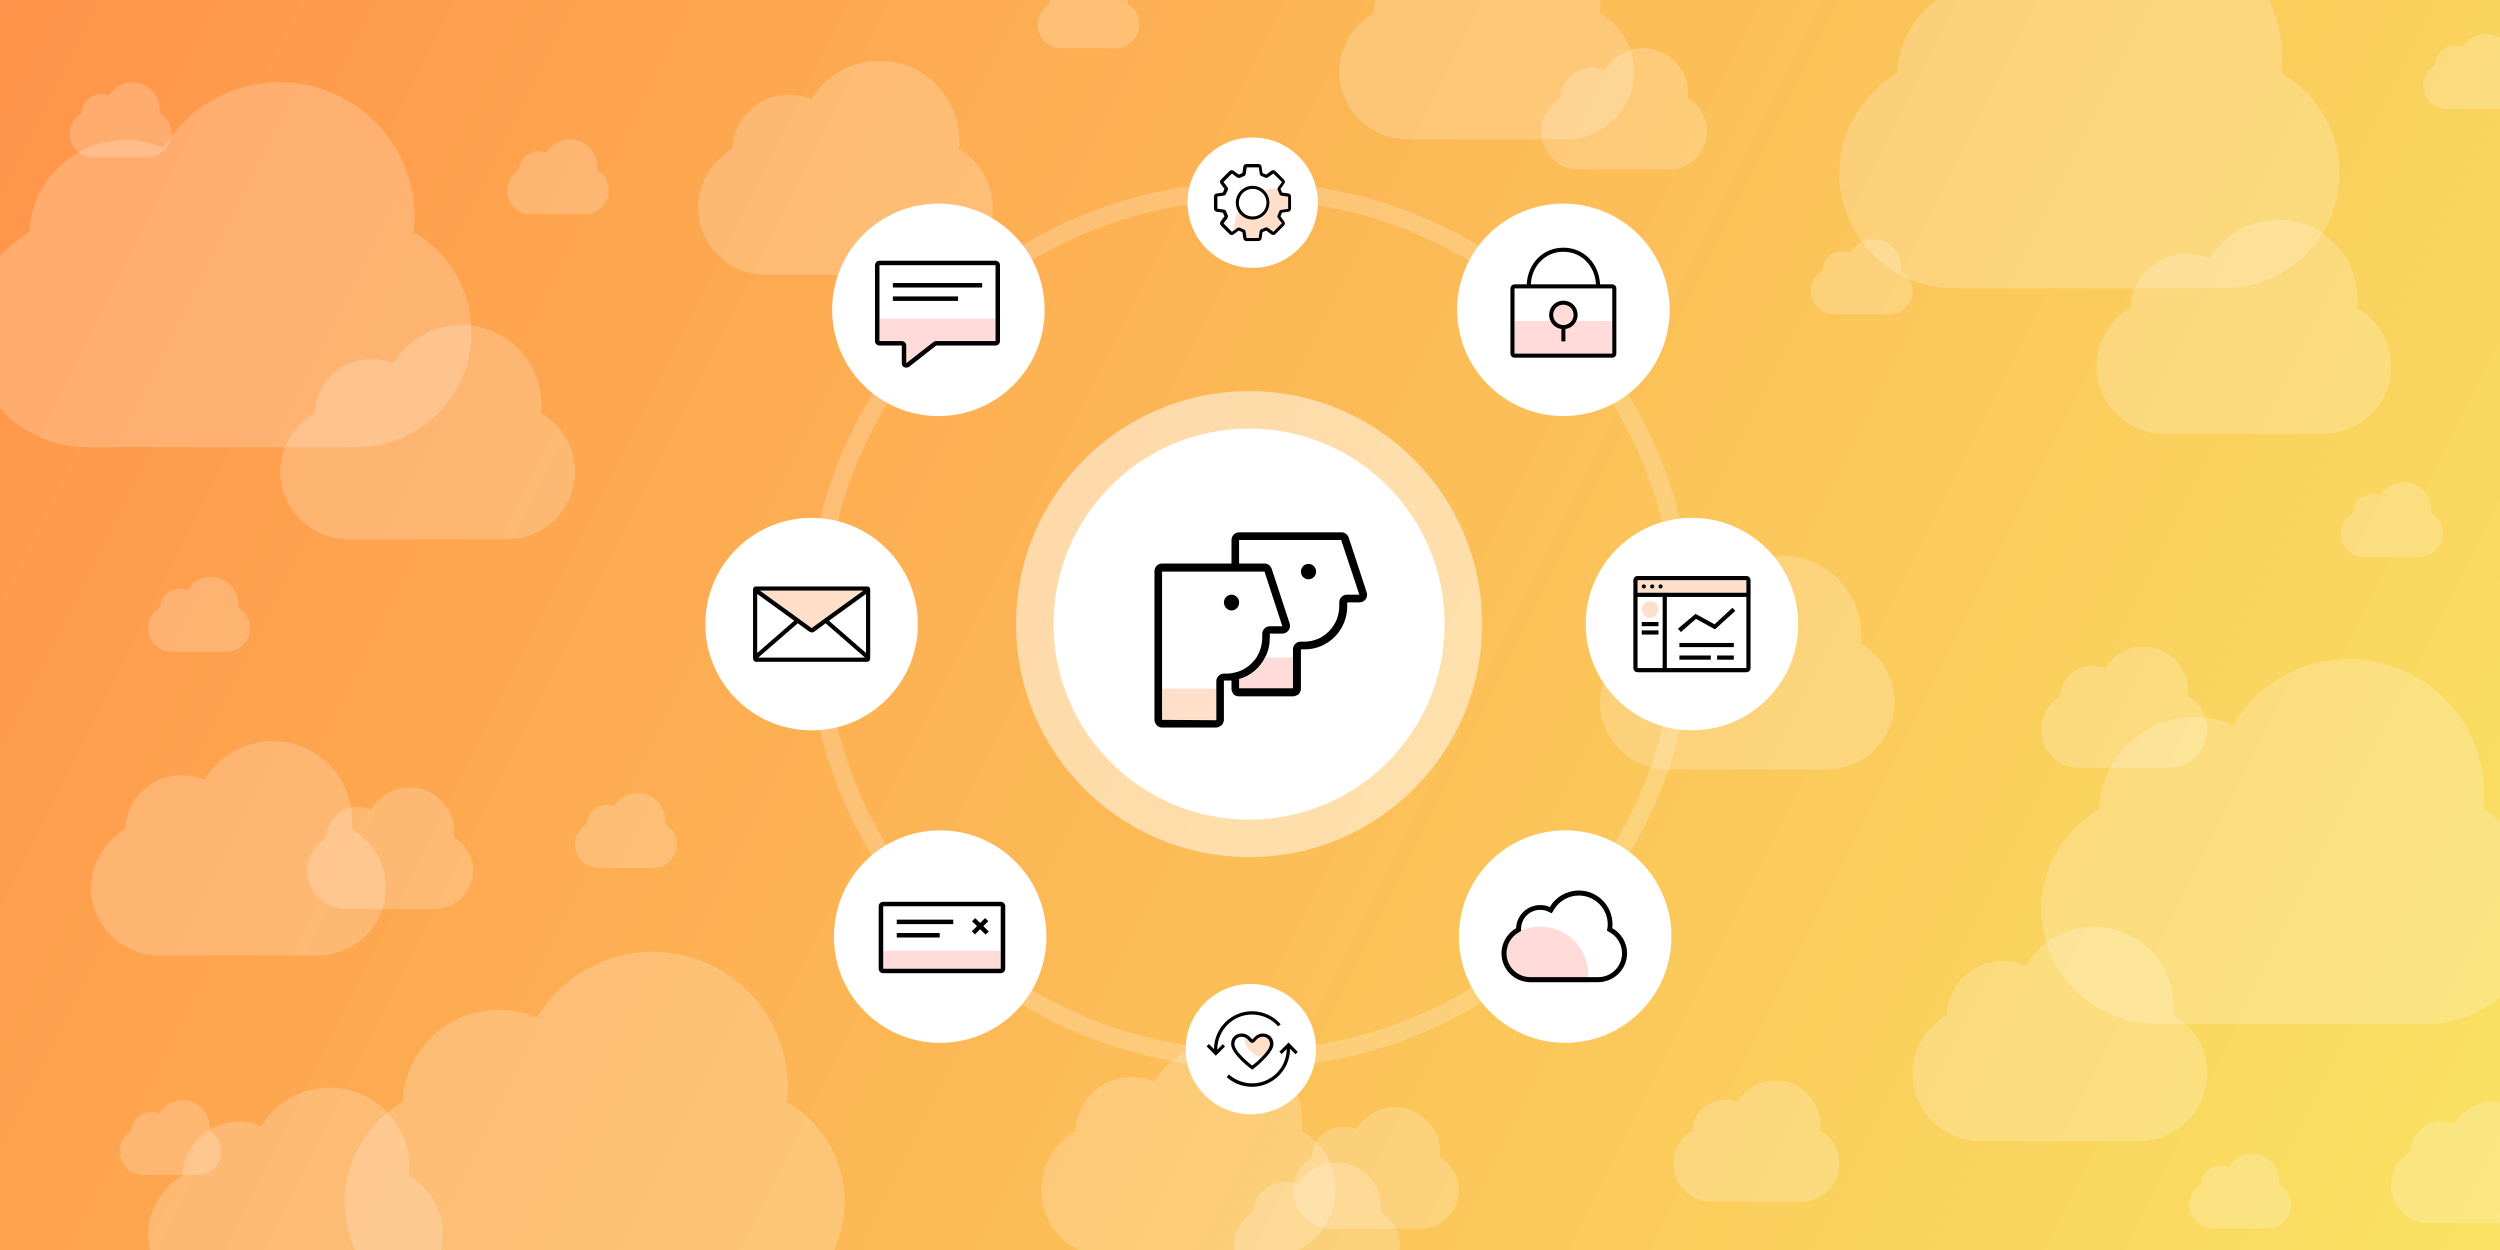 <svg fill="none" viewBox="0 0 1400 700" height="700" width="1400" xmlns="http://www.w3.org/2000/svg">
  <rect x="0" y="0" width="1400" height="700" fill="#808080" stroke="none"/>
  <g clip-path="url(#clip0)">
    <rect fill="url(#paint0_linear)" height="700" width="1400"></rect>
    <path fill="white" d="M1423.05 509.027C1423.05 544.874 1393.93 573.44 1358.64 573.44H1207.41C1172.13 573.44 1143 544.874 1143 509.027C1143 501.746 1144.12 495.025 1146.36 488.863C1151.4 473.74 1162.04 460.858 1175.49 453.016C1176.61 424.451 1200.13 401.486 1229.26 401.486C1237.1 401.486 1244.38 403.167 1250.54 405.967C1263.98 383.563 1288.07 369 1315.51 369C1356.96 369 1391.13 402.607 1391.13 444.615C1391.13 447.415 1391.13 450.216 1390.57 453.016C1409.61 463.658 1423.05 484.943 1423.05 509.027Z" opacity="0.2"></path>
    <path fill="white" d="M264.055 186.027C264.055 221.874 234.929 250.44 199.642 250.44H48.413C13.126 250.44 -16 221.874 -16 186.027C-16 178.746 -14.88 172.025 -12.639 165.863C-7.598 150.74 3.044 137.858 16.486 130.016C17.607 101.451 41.131 78.486 70.257 78.486C78.098 78.486 85.38 80.167 91.541 82.967C104.984 60.563 129.068 46 156.514 46C197.962 46 232.128 79.607 232.128 121.615C232.128 124.415 232.128 127.216 231.568 130.016C250.612 140.658 264.055 161.943 264.055 186.027Z" opacity="0.2"></path>
    <path fill="white" d="M322 264.192C322 285.233 304.84 302 284.05 302H194.95C174.16 302 157 285.233 157 264.192C157 259.918 157.66 255.973 158.98 252.356C161.95 243.479 168.22 235.918 176.14 231.315C176.8 214.548 190.66 201.068 207.82 201.068C212.44 201.068 216.73 202.055 220.36 203.699C228.28 190.548 242.47 182 258.64 182C283.06 182 303.19 201.726 303.19 226.384C303.19 228.027 303.19 229.671 302.86 231.315C314.08 237.562 322 250.055 322 264.192Z" opacity="0.2"></path>
    <path fill="white" d="M556 116.192C556 137.233 538.84 154 518.05 154H428.95C408.16 154 391 137.233 391 116.192C391 111.918 391.66 107.973 392.98 104.356C395.95 95.48 402.22 87.918 410.14 83.315C410.8 66.548 424.66 53.069 441.82 53.069C446.44 53.069 450.73 54.055 454.36 55.699C462.28 42.548 476.47 34 492.64 34C517.06 34 537.19 53.726 537.19 78.384C537.19 80.027 537.19 81.671 536.86 83.315C548.08 89.562 556 102.055 556 116.192Z" opacity="0.2"></path>
    <path fill="white" d="M748 666.192C748 687.233 730.84 704 710.05 704H620.95C600.16 704 583 687.233 583 666.192C583 661.918 583.66 657.973 584.98 654.356C587.95 645.479 594.22 637.918 602.14 633.315C602.8 616.548 616.66 603.068 633.82 603.068C638.44 603.068 642.73 604.055 646.36 605.699C654.28 592.548 668.47 584 684.64 584C709.06 584 729.19 603.726 729.19 628.384C729.19 630.027 729.19 631.671 728.86 633.315C740.08 639.562 748 652.055 748 666.192Z" opacity="0.2"></path>
    <path fill="white" d="M1236 601.192C1236 622.233 1218.84 639 1198.05 639H1108.95C1088.16 639 1071 622.233 1071 601.192C1071 596.918 1071.66 592.973 1072.98 589.356C1075.95 580.479 1082.22 572.918 1090.14 568.315C1090.8 551.548 1104.66 538.068 1121.82 538.068C1126.44 538.068 1130.73 539.055 1134.36 540.699C1142.28 527.548 1156.47 519 1172.64 519C1197.06 519 1217.19 538.726 1217.19 563.384C1217.19 565.027 1217.19 566.671 1216.86 568.315C1228.08 574.562 1236 587.055 1236 601.192Z" opacity="0.2"></path>
    <path fill="white" d="M1061 393.192C1061 414.233 1043.84 431 1023.05 431H933.95C913.16 431 896 414.233 896 393.192C896 388.918 896.66 384.973 897.98 381.356C900.95 372.479 907.22 364.918 915.14 360.315C915.8 343.548 929.66 330.068 946.82 330.068C951.44 330.068 955.73 331.055 959.36 332.699C967.28 319.548 981.47 311 997.64 311C1022.06 311 1042.19 330.726 1042.19 355.384C1042.19 357.027 1042.19 358.671 1041.86 360.315C1053.08 366.562 1061 379.055 1061 393.192Z" opacity="0.2"></path>
    <path fill="white" d="M1339 205.192C1339 226.233 1321.84 243 1301.05 243H1211.95C1191.16 243 1174 226.233 1174 205.192C1174 200.918 1174.66 196.973 1175.98 193.356C1178.95 184.479 1185.22 176.918 1193.14 172.315C1193.8 155.548 1207.66 142.068 1224.82 142.068C1229.44 142.068 1233.73 143.055 1237.36 144.699C1245.28 131.548 1259.47 123 1275.64 123C1300.06 123 1320.19 142.726 1320.19 167.384C1320.19 169.027 1320.19 170.671 1319.86 172.315C1331.08 178.562 1339 191.055 1339 205.192Z" opacity="0.2"></path>
    <path fill="white" d="M216 497.192C216 518.233 198.84 535 178.05 535H88.95C68.16 535 51 518.233 51 497.192C51 492.918 51.66 488.973 52.98 485.356C55.95 476.479 62.22 468.918 70.14 464.315C70.8 447.548 84.66 434.068 101.82 434.068C106.44 434.068 110.73 435.055 114.36 436.699C122.28 423.548 136.47 415 152.64 415C177.06 415 197.19 434.726 197.19 459.384C197.19 461.027 197.19 462.671 196.86 464.315C208.08 470.562 216 483.055 216 497.192Z" opacity="0.2"></path>
    <path fill="white" d="M1236 408.575C1236 420.499 1226.33 430 1214.61 430H1164.39C1152.67 430 1143 420.499 1143 408.575C1143 406.153 1143.37 403.918 1144.12 401.868C1145.79 396.838 1149.32 392.553 1153.79 389.945C1154.16 380.444 1161.97 372.805 1171.64 372.805C1174.25 372.805 1176.67 373.364 1178.71 374.296C1183.18 366.844 1191.17 362 1200.29 362C1214.05 362 1225.4 373.178 1225.4 387.151C1225.4 388.082 1225.4 389.014 1225.21 389.945C1231.54 393.485 1236 400.564 1236 408.575Z" opacity="0.2"></path>
    <path fill="white" d="M956 73.575C956 85.499 946.328 95 934.61 95H884.39C872.672 95 863 85.499 863 73.575C863 71.153 863.372 68.918 864.116 66.868C865.79 61.838 869.324 57.553 873.788 54.945C874.16 45.444 881.972 37.806 891.644 37.806C894.248 37.806 896.666 38.364 898.712 39.296C903.176 31.844 911.174 27 920.288 27C934.052 27 945.398 38.178 945.398 52.151C945.398 53.082 945.398 54.014 945.212 54.945C951.536 58.485 956 65.564 956 73.575Z" opacity="0.2"></path>
    <path fill="white" d="M265 487.575C265 499.499 255.328 509 243.61 509H193.39C181.672 509 172 499.499 172 487.575C172 485.153 172.372 482.918 173.116 480.868C174.79 475.838 178.324 471.553 182.788 468.945C183.16 459.444 190.972 451.805 200.644 451.805C203.248 451.805 205.666 452.364 207.712 453.296C212.176 445.844 220.174 441 229.288 441C243.052 441 254.398 452.178 254.398 466.151C254.398 467.082 254.398 468.014 254.212 468.945C260.536 472.485 265 479.564 265 487.575Z" opacity="0.2"></path>
    <path fill="white" d="M1368 298.767C1368 306.132 1362.07 312 1354.89 312H1324.11C1316.93 312 1311 306.132 1311 298.767C1311 297.271 1311.23 295.89 1311.68 294.625C1312.71 291.518 1314.88 288.871 1317.61 287.26C1317.84 281.392 1322.63 276.674 1328.56 276.674C1330.15 276.674 1331.63 277.019 1332.89 277.595C1335.62 272.992 1340.53 270 1346.11 270C1354.55 270 1361.5 276.904 1361.5 285.534C1361.5 286.11 1361.5 286.685 1361.39 287.26C1365.26 289.447 1368 293.819 1368 298.767Z" opacity="0.2"></path>
    <path fill="white" d="M1414 47.767C1414 55.132 1408.07 61 1400.89 61H1370.11C1362.93 61 1357 55.132 1357 47.767C1357 46.271 1357.23 44.89 1357.68 43.625C1358.71 40.518 1360.88 37.871 1363.61 36.26C1363.84 30.392 1368.63 25.674 1374.56 25.674C1376.15 25.674 1377.63 26.019 1378.89 26.595C1381.62 21.992 1386.53 19 1392.11 19C1400.55 19 1407.5 25.904 1407.5 34.534C1407.5 35.11 1407.5 35.685 1407.39 36.26C1411.26 38.447 1414 42.819 1414 47.767Z" opacity="0.2"></path>
    <path fill="white" d="M1071 162.767C1071 170.132 1065.07 176 1057.89 176H1027.11C1019.93 176 1014 170.132 1014 162.767C1014 161.271 1014.23 159.89 1014.68 158.625C1015.71 155.518 1017.88 152.871 1020.61 151.26C1020.84 145.392 1025.63 140.674 1031.56 140.674C1033.15 140.674 1034.63 141.019 1035.89 141.595C1038.62 136.992 1043.53 134 1049.11 134C1057.55 134 1064.5 140.904 1064.5 149.534C1064.5 150.11 1064.5 150.685 1064.39 151.26C1068.26 153.447 1071 157.819 1071 162.767Z" opacity="0.2"></path>
    <path fill="white" d="M638 13.767C638 21.131 632.072 27 624.89 27H594.11C586.928 27 581 21.131 581 13.767C581 12.271 581.228 10.89 581.684 9.625C582.71 6.518 584.876 3.871 587.612 2.26C587.84 -3.608 592.628 -8.326 598.556 -8.326C600.152 -8.326 601.634 -7.981 602.888 -7.405C605.624 -12.008 610.526 -15 616.112 -15C624.548 -15 631.502 -8.096 631.502 0.534C631.502 1.11 631.502 1.685 631.388 2.26C635.264 4.447 638 8.819 638 13.767Z" opacity="0.2"></path>
    <path fill="white" d="M1283 674.767C1283 682.132 1277.07 688 1269.89 688H1239.11C1231.93 688 1226 682.132 1226 674.767C1226 673.271 1226.23 671.89 1226.68 670.625C1227.71 667.518 1229.88 664.871 1232.61 663.26C1232.84 657.392 1237.63 652.674 1243.56 652.674C1245.15 652.674 1246.63 653.019 1247.89 653.595C1250.62 648.992 1255.53 646 1261.11 646C1269.55 646 1276.5 652.904 1276.5 661.534C1276.5 662.11 1276.5 662.685 1276.39 663.26C1280.26 665.447 1283 669.819 1283 674.767Z" opacity="0.2"></path>
    <path fill="white" d="M140 351.767C140 359.132 134.072 365 126.89 365H96.11C88.928 365 83 359.132 83 351.767C83 350.271 83.228 348.89 83.684 347.625C84.71 344.518 86.876 341.871 89.612 340.26C89.84 334.392 94.628 329.674 100.556 329.674C102.152 329.674 103.634 330.019 104.888 330.595C107.624 325.992 112.526 323 118.112 323C126.548 323 133.502 329.904 133.502 338.534C133.502 339.11 133.502 339.685 133.388 340.26C137.264 342.447 140 346.819 140 351.767Z" opacity="0.2"></path>
    <path fill="white" d="M124 644.767C124 652.132 118.072 658 110.89 658H80.11C72.928 658 67 652.132 67 644.767C67 643.271 67.228 641.89 67.684 640.625C68.71 637.518 70.876 634.871 73.612 633.26C73.84 627.392 78.628 622.674 84.556 622.674C86.152 622.674 87.634 623.019 88.888 623.595C91.624 618.992 96.526 616 102.112 616C110.548 616 117.502 622.904 117.502 631.534C117.502 632.11 117.502 632.685 117.388 633.26C121.264 635.447 124 639.819 124 644.767Z" opacity="0.2"></path>
    <path fill="white" d="M379 472.767C379 480.132 373.072 486 365.89 486H335.11C327.928 486 322 480.132 322 472.767C322 471.271 322.228 469.89 322.684 468.625C323.71 465.518 325.876 462.871 328.612 461.26C328.84 455.392 333.628 450.674 339.556 450.674C341.152 450.674 342.634 451.019 343.888 451.595C346.624 446.992 351.526 444 357.112 444C365.548 444 372.502 450.904 372.502 459.534C372.502 460.11 372.502 460.685 372.388 461.26C376.264 463.447 379 467.819 379 472.767Z" opacity="0.2"></path>
    <path fill="white" d="M341 106.767C341 114.132 335.072 120 327.89 120H297.11C289.928 120 284 114.132 284 106.767C284 105.271 284.228 103.89 284.684 102.625C285.71 99.518 287.876 96.871 290.612 95.26C290.84 89.392 295.628 84.674 301.556 84.674C303.152 84.674 304.634 85.019 305.888 85.594C308.624 80.992 313.526 78 319.112 78C327.548 78 334.502 84.904 334.502 93.534C334.502 94.11 334.502 94.685 334.388 95.26C338.264 97.447 341 101.819 341 106.767Z" opacity="0.2"></path>
    <path fill="white" d="M96 74.767C96 82.132 90.072 88 82.89 88H52.11C44.928 88 39 82.132 39 74.767C39 73.271 39.228 71.89 39.684 70.625C40.71 67.518 42.876 64.871 45.612 63.26C45.84 57.392 50.628 52.674 56.556 52.674C58.152 52.674 59.634 53.019 60.888 53.594C63.624 48.992 68.526 46 74.112 46C82.548 46 89.502 52.904 89.502 61.534C89.502 62.11 89.502 62.685 89.388 63.26C93.264 65.447 96 69.819 96 74.767Z" opacity="0.2"></path>
    <path fill="white" d="M817 666.575C817 678.499 807.328 688 795.61 688H745.39C733.672 688 724 678.499 724 666.575C724 664.153 724.372 661.918 725.116 659.868C726.79 654.838 730.324 650.553 734.788 647.945C735.16 638.444 742.972 630.805 752.644 630.805C755.248 630.805 757.666 631.364 759.712 632.296C764.176 624.844 772.174 620 781.288 620C795.052 620 806.398 631.178 806.398 645.151C806.398 646.082 806.398 647.014 806.212 647.945C812.536 651.485 817 658.564 817 666.575Z" opacity="0.2"></path>
    <path fill="white" d="M784 697.575C784 709.499 774.328 719 762.61 719H712.39C700.672 719 691 709.499 691 697.575C691 695.153 691.372 692.918 692.116 690.868C693.79 685.838 697.324 681.553 701.788 678.945C702.16 669.444 709.972 661.805 719.644 661.805C722.248 661.805 724.666 662.364 726.712 663.296C731.176 655.844 739.174 651 748.288 651C762.052 651 773.398 662.178 773.398 676.151C773.398 677.082 773.398 678.014 773.212 678.945C779.536 682.485 784 689.564 784 697.575Z" opacity="0.2"></path>
    <path fill="white" d="M1030 651.575C1030 663.499 1020.33 673 1008.61 673H958.39C946.672 673 937 663.499 937 651.575C937 649.153 937.372 646.918 938.116 644.868C939.79 639.838 943.324 635.553 947.788 632.945C948.16 623.444 955.972 615.805 965.644 615.805C968.248 615.805 970.666 616.364 972.712 617.296C977.176 609.844 985.174 605 994.288 605C1008.05 605 1019.4 616.178 1019.4 630.151C1019.4 631.082 1019.4 632.014 1019.21 632.945C1025.54 636.485 1030 643.564 1030 651.575Z" opacity="0.2"></path>
    <path fill="white" d="M1432 663.575C1432 675.499 1422.33 685 1410.61 685H1360.39C1348.67 685 1339 675.499 1339 663.575C1339 661.153 1339.37 658.918 1340.12 656.868C1341.79 651.838 1345.32 647.553 1349.79 644.945C1350.16 635.444 1357.97 627.805 1367.64 627.805C1370.25 627.805 1372.67 628.364 1374.71 629.296C1379.18 621.844 1387.17 617 1396.29 617C1410.05 617 1421.4 628.178 1421.4 642.151C1421.4 643.082 1421.4 644.014 1421.21 644.945C1427.54 648.485 1432 655.564 1432 663.575Z" opacity="0.2"></path>
    <path fill="white" d="M248 691.192C248 712.233 230.84 729 210.05 729H120.95C100.16 729 83 712.233 83 691.192C83 686.918 83.66 682.973 84.98 679.356C87.95 670.479 94.22 662.918 102.14 658.315C102.8 641.548 116.66 628.068 133.82 628.068C138.44 628.068 142.73 629.055 146.36 630.699C154.28 617.548 168.47 609 184.64 609C209.06 609 229.19 628.726 229.19 653.384C229.19 655.027 229.19 656.671 228.86 658.315C240.08 664.562 248 677.055 248 691.192Z" opacity="0.2"></path>
    <path fill="white" d="M473.055 673.027C473.055 708.874 443.929 737.44 408.642 737.44H257.413C222.126 737.44 193 708.874 193 673.027C193 665.746 194.12 659.025 196.361 652.863C201.402 637.74 212.044 624.858 225.486 617.016C226.607 588.451 250.131 565.486 279.257 565.486C287.098 565.486 294.38 567.167 300.541 569.967C313.984 547.563 338.068 533 365.514 533C406.962 533 441.128 566.607 441.128 608.615C441.128 611.415 441.128 614.216 440.568 617.016C459.612 627.658 473.055 648.943 473.055 673.027Z" opacity="0.2"></path>
    <path fill="white" d="M915 40.192C915 61.233 897.84 78 877.05 78H787.95C767.16 78 750 61.233 750 40.192C750 35.918 750.66 31.973 751.98 28.356C754.95 19.48 761.22 11.918 769.14 7.315C769.8 -9.452 783.66 -22.931 800.82 -22.931C805.44 -22.931 809.73 -21.945 813.36 -20.301C821.28 -33.452 835.47 -42 851.64 -42C876.06 -42 896.19 -22.274 896.19 2.384C896.19 4.027 896.19 5.671 895.86 7.315C907.08 13.562 915 26.055 915 40.192Z" opacity="0.2"></path>
    <path fill="white" d="M1310.05 97.027C1310.05 132.874 1280.93 161.44 1245.64 161.44H1094.41C1059.13 161.44 1030 132.874 1030 97.027C1030 89.746 1031.12 83.025 1033.36 76.863C1038.4 61.74 1049.04 48.858 1062.49 41.016C1063.61 12.451 1087.13 -10.514 1116.26 -10.514C1124.1 -10.514 1131.38 -8.833 1137.54 -6.033C1150.98 -28.437 1175.07 -43 1202.51 -43C1243.96 -43 1278.13 -9.393 1278.13 32.615C1278.13 35.415 1278.13 38.216 1277.57 41.016C1296.61 51.658 1310.05 72.943 1310.05 97.027Z" opacity="0.2"></path>
    <circle stroke-width="10" stroke="white" r="243" cy="350" cx="700" opacity="0.2"></circle>
    <circle fill-opacity="0.5" fill="white" r="130.5" cy="349.5" cx="699.5"></circle>
    <circle fill="white" r="109.5" cy="349.5" cx="699.5"></circle>
    <circle fill="white" r="59.5" cy="524.5" cx="526.5"></circle>
    <circle fill="white" r="59.5" cy="524.5" cx="876.5"></circle>
    <circle fill="white" r="59.5" cy="349.5" cx="454.5"></circle>
    <circle fill="white" r="59.5" cy="173.5" cx="525.5"></circle>
    <circle fill="white" r="36.5" cy="113.5" cx="701.5"></circle>
    <circle fill="white" r="36.5" cy="587.5" cx="700.5"></circle>
    <circle fill="white" r="59.5" cy="173.5" cx="875.5"></circle>
    <path fill="white" d="M751.262 302.406H693.887V315.559H708.125C710.037 315.559 711.525 316.853 712.162 318.578L722.15 349.197C723 352 721.087 355.019 718.112 355.019H711.1V357.175C711.1 361.056 710.25 364.722 708.55 368.172C705.575 373.994 700.262 378.522 693.887 380.463V385.637H724.062V368.172V363.859C724.062 361.487 725.975 359.547 728.312 359.547H730.437C741.062 359.547 749.987 350.706 749.987 339.709V337.553C749.987 335.181 751.9 333.241 754.237 333.241H761.25L751.262 302.406ZM732.775 324.4C730.437 324.4 728.525 322.459 728.525 320.087C728.525 317.716 730.437 315.775 732.775 315.775C735.112 315.775 737.025 317.716 737.025 320.087C737.025 322.459 735.112 324.4 732.775 324.4Z"></path>
    <path fill="#FFDBDA" d="M724.062 368.172V385.637H693.887V380.463C700.262 378.738 705.575 374.209 708.55 368.172H724.062Z"></path>
    <path fill="white" d="M708.125 319.872H650.75V385.422H680.925V381.109C680.925 378.738 682.838 376.797 685.175 376.797H687.3C687.938 376.797 688.788 376.797 689.425 376.581C690.913 376.366 692.4 376.15 693.675 375.503C697.713 373.994 701.112 371.406 703.45 367.741C705.575 364.506 706.637 360.841 706.637 356.744V354.588C706.637 352.216 708.55 350.275 710.887 350.275H717.9L708.125 319.872ZM693.887 337.984C693.675 340.141 691.762 341.866 689.637 341.866C687.3 341.866 685.387 339.925 685.387 337.553C685.387 335.181 687.3 333.241 689.637 333.241C691.762 333.241 693.675 334.966 693.887 337.122C693.887 337.338 693.887 337.338 693.887 337.553C693.887 337.769 693.887 337.769 693.887 337.984Z"></path>
    <path fill="white" d="M680.925 385.637V403.103H650.75V385.637H680.925Z"></path>
    <path fill="#C4F0F5" d="M647.775 406.122C647.35 405.691 646.925 405.044 646.712 404.397C646.925 405.044 647.35 405.691 647.775 406.122Z"></path>
    <path fill="#FFDFC9" d="M680.925 385.637V403.103H650.75V385.637H680.925Z"></path>
    <path fill="black" d="M647.775 406.122L647.987 406.338C648.2 406.553 648.412 406.553 648.625 406.769C648.838 406.984 649.05 406.984 649.475 407.2C649.9 407.416 650.325 407.416 650.75 407.416H680.925C681.35 407.416 681.775 407.416 682.2 407.2C682.412 407.2 682.625 406.984 683.05 406.769C683.263 406.769 683.262 406.553 683.475 406.553C683.687 406.337 683.9 406.122 684.113 406.122C684.325 405.906 684.537 405.691 684.75 405.259C684.963 405.044 684.963 404.613 685.175 404.181C685.388 403.75 685.387 403.319 685.387 402.887V381.109H687.512C688.15 381.109 689 381.109 689.637 381.109V385.637C689.637 386.069 689.637 386.5 689.85 386.931C690.062 387.363 690.275 388.009 690.488 388.441C690.7 388.656 690.912 388.872 691.125 389.088C691.55 389.303 691.975 389.734 692.613 389.734C693.038 389.95 693.462 389.95 693.887 389.95H724.062C724.488 389.95 724.912 389.95 725.337 389.734C725.762 389.519 726.4 389.303 726.825 389.088C727.037 388.872 727.25 388.872 727.25 388.656C727.463 388.441 727.463 388.441 727.675 388.225C727.888 387.794 728.1 387.363 728.312 386.931C728.525 386.5 728.525 386.069 728.525 385.637V363.644H730.65C743.825 363.644 754.45 352.863 754.45 339.494V337.338H761.25C764.225 337.338 766.35 334.534 765.288 331.516L755.3 301.112C754.663 299.387 753.175 298.094 751.262 298.094H693.887C691.55 298.094 689.637 300.034 689.637 302.406V315.559H650.75C648.412 315.559 646.5 317.5 646.5 319.872V402.887C646.5 403.319 646.5 403.75 646.713 404.181C646.925 405.044 647.35 405.691 647.775 406.122ZM693.887 302.406H751.05L761.25 333.025H754.238C751.9 333.025 749.988 334.966 749.988 337.338V339.494C749.988 350.275 741.275 359.331 730.438 359.331H728.312C725.975 359.331 724.062 361.272 724.062 363.644V367.956V385.422H693.887V380.247C700.262 378.522 705.575 373.994 708.55 367.956C710.25 364.722 711.1 361.056 711.1 356.959V354.803H718.113C721.088 354.803 723.212 351.784 722.15 348.981L712.162 318.578C711.525 316.853 710.037 315.559 708.125 315.559H693.887V302.406ZM650.75 385.637V320.087H708.125L718.113 350.706H711.1C708.762 350.706 706.85 352.647 706.85 355.019V357.175C706.85 361.272 705.575 364.938 703.662 368.172C701.325 371.622 697.925 374.425 693.887 375.934C692.612 376.366 691.125 376.797 689.637 377.012C689 377.012 688.15 377.228 687.512 377.228H685.387C683.05 377.228 681.137 379.169 681.137 381.541V385.853V403.319L650.75 403.103V385.637Z"></path>
    <path fill="black" d="M732.775 324.4C735.112 324.4 737.025 322.459 737.025 320.087C737.025 317.716 735.112 315.775 732.775 315.775C730.437 315.775 728.525 317.716 728.525 320.087C728.525 322.459 730.225 324.4 732.775 324.4Z"></path>
    <path fill="black" d="M689.638 341.866C691.763 341.866 693.675 340.141 693.888 337.984V336.906C693.675 334.75 691.763 333.025 689.638 333.025C687.3 333.025 685.388 334.966 685.388 337.338C685.388 339.709 687.3 341.866 689.638 341.866Z"></path>
    <path fill="white" d="M494.594 507.5V542.5H560.406V507.5H494.594ZM544.333 515.875L546.105 514.125L548.889 516.875L551.673 514.125L553.445 515.875L550.661 518.625L553.698 521.625L551.927 523.375L548.889 520.375L545.978 523.25L544.206 521.5L547.117 518.625L544.333 515.875Z"></path>
    <path fill="#FFDBDA" d="M560.406 532.5H494.594V542.5H560.406V532.5Z"></path>
    <path fill="black" d="M533.828 515H502.188V517.5H533.828V515Z"></path>
    <path fill="black" d="M526.234 522.5H502.188V525H526.234V522.5Z"></path>
    <path fill="black" d="M560.406 505H494.594C493.202 505 492.062 506.125 492.062 507.5V542.5C492.062 543.875 493.202 545 494.594 545H560.406C561.798 545 562.938 543.875 562.938 542.5V507.5C562.938 506.125 561.798 505 560.406 505ZM560.406 542.5H494.594V507.5H560.406V542.5Z"></path>
    <path fill="black" d="M545.978 523.25L548.889 520.375L551.927 523.375L553.698 521.625L550.661 518.625L553.445 515.875L551.673 514.125L548.889 516.875L546.105 514.125L544.333 515.875L547.117 518.625L544.206 521.5L545.978 523.25Z"></path>
    <path fill="white" d="M424.031 332.625V365.672L444.773 347.625L424.031 332.625ZM462.234 349.031L455.906 353.719C455.438 353.953 454.969 354.187 454.5 354.187C454.031 354.187 453.562 354.07 453.094 353.719L446.648 349.031L424.617 368.25H484.5L462.234 349.031ZM464.227 347.625L484.969 365.672V332.625L464.227 347.625Z"></path>
    <path fill="white" d="M484.383 368.25H424.617L446.766 349.031L453.211 353.719C453.68 353.953 454.148 354.187 454.617 354.187C455.086 354.187 455.555 354.07 456.023 353.719L462.352 349.031L484.383 368.25Z"></path>
    <path fill="#FFDFC9" d="M483.445 330.75L462.352 345.984L461.414 346.688L460.477 347.391L454.5 351.727L448.523 347.391L447.586 346.688L446.648 345.984L425.555 330.75H483.445Z"></path>
    <path fill="black" d="M487.313 330.398C487.43 329.461 486.844 328.406 485.672 328.406H423.328C422.156 328.406 421.57 329.461 421.688 330.398C421.688 330.516 421.688 330.633 421.688 330.75V368.25C421.688 368.367 421.688 368.367 421.688 368.484C421.688 369.539 422.273 370.594 423.328 370.594H485.672C486.727 370.594 487.43 369.539 487.313 368.484C487.313 368.367 487.313 368.367 487.313 368.25V330.75C487.313 330.633 487.313 330.516 487.313 330.398ZM483.445 330.75L462.352 345.984L461.414 346.688L460.477 347.391L454.5 351.727L448.523 347.391L447.586 346.688L446.648 345.984L425.555 330.75H483.445ZM424.031 332.625L444.773 347.625L424.031 365.672V332.625ZM424.617 368.25L446.766 349.031L453.211 353.719C453.68 353.953 454.148 354.188 454.617 354.188C455.086 354.188 455.555 354.07 456.023 353.719L462.352 349.031L484.383 368.25H424.617ZM484.969 365.672L464.227 347.625L484.969 332.625V365.672Z"></path>
    <circle fill="white" r="59.5" cy="349.5" cx="947.5"></circle>
    <path fill="white" d="M917.031 334.266V374.109H931.094V334.266H917.031ZM924.062 345.984C921.484 345.984 919.375 343.875 919.375 341.297C919.375 338.719 921.484 336.609 924.062 336.609C926.641 336.609 928.75 338.719 928.75 341.297C928.75 343.875 926.641 345.984 924.062 345.984Z"></path>
    <path fill="white" d="M977.969 334.266H933.438V374.109H977.969V334.266Z"></path>
    <path fill="#FFDFC9" d="M924.062 345.984C926.651 345.984 928.75 343.886 928.75 341.297C928.75 338.708 926.651 336.609 924.062 336.609C921.474 336.609 919.375 338.708 919.375 341.297C919.375 343.886 921.474 345.984 924.062 345.984Z"></path>
    <path fill="#FFDFC9" d="M917.031 324.891V331.922H977.969V324.891H917.031ZM920.547 329.578C919.961 329.578 919.375 328.992 919.375 328.406C919.375 327.82 919.961 327.234 920.547 327.234C921.133 327.234 921.719 327.82 921.719 328.406C921.719 328.992 921.133 329.578 920.547 329.578ZM925.234 329.578C924.648 329.578 924.062 328.992 924.062 328.406C924.062 327.82 924.648 327.234 925.234 327.234C925.82 327.234 926.406 327.82 926.406 328.406C926.406 328.992 925.82 329.578 925.234 329.578ZM929.922 329.578C929.336 329.578 928.75 328.992 928.75 328.406C928.75 327.82 929.336 327.234 929.922 327.234C930.508 327.234 931.094 327.82 931.094 328.406C931.094 328.992 930.508 329.578 929.922 329.578Z"></path>
    <path fill="black" d="M977.969 322.547H917.031C915.742 322.547 914.688 323.602 914.688 324.891V374.109C914.688 375.398 915.742 376.453 917.031 376.453H977.969C979.258 376.453 980.312 375.398 980.312 374.109V324.891C980.312 323.602 979.258 322.547 977.969 322.547ZM931.094 374.109H917.031V334.266H931.094V374.109ZM977.969 374.109H933.438V334.266H977.969V374.109ZM977.969 331.922H917.031V324.891H977.969V331.922Z"></path>
    <path fill="black" d="M920.547 329.578C921.194 329.578 921.719 329.053 921.719 328.406C921.719 327.759 921.194 327.234 920.547 327.234C919.9 327.234 919.375 327.759 919.375 328.406C919.375 329.053 919.9 329.578 920.547 329.578Z"></path>
    <path fill="black" d="M925.234 329.578C925.882 329.578 926.406 329.053 926.406 328.406C926.406 327.759 925.882 327.234 925.234 327.234C924.587 327.234 924.062 327.759 924.062 328.406C924.062 329.053 924.587 329.578 925.234 329.578Z"></path>
    <path fill="black" d="M929.922 329.578C930.569 329.578 931.094 329.053 931.094 328.406C931.094 327.759 930.569 327.234 929.922 327.234C929.275 327.234 928.75 327.759 928.75 328.406C928.75 329.053 929.275 329.578 929.922 329.578Z"></path>
    <path fill="black" d="M928.75 348.328H919.375V350.672H928.75V348.328Z"></path>
    <path fill="black" d="M970.938 360.047H940.469V362.391H970.938V360.047Z"></path>
    <path fill="black" d="M958.047 367.078H940.469V369.422H958.047V367.078Z"></path>
    <path fill="black" d="M970.938 367.078H961.562V369.422H970.938V367.078Z"></path>
    <path fill="black" d="M928.75 353.016H919.375V355.359H928.75V353.016Z"></path>
    <path fill="black" d="M949.727 346.57L960.391 352.43L971.758 342.117L970.117 340.359L960.156 349.617L949.492 343.758L939.648 352.078L941.289 353.953L949.727 346.57Z"></path>
    <path fill="white" d="M557.5 148.5V191H524.25C523.75 191 523.125 191.125 522.75 191.5L507.5 203.375V193.5C507.5 192.125 506.375 191 505 191H492.5V148.5H557.5Z"></path>
    <path fill="#FFDBDA" d="M557.5 178.5V191H524.25C523.75 191 523.125 191.125 522.75 191.5L507.5 203.375V193.5C507.5 192.125 506.375 191 505 191H492.5V178.5H557.5Z"></path>
    <path fill="black" d="M557.5 146H492.5C491.125 146 490 147.125 490 148.5V191C490 192.375 491.125 193.5 492.5 193.5H505V203.375C505 204.125 505.25 204.75 505.75 205.25C505.875 205.375 506 205.5 506.125 205.5C506.25 205.625 506.375 205.625 506.5 205.625C506.5 205.625 506.625 205.625 506.75 205.75C506.875 205.75 507 205.875 507.125 205.875C507.25 205.875 507.375 205.875 507.625 205.875C508.125 205.875 508.625 205.75 509.125 205.375L524.25 193.5H557.5C558.875 193.5 560 192.375 560 191V148.5C560 147.125 558.875 146 557.5 146ZM557.5 191H524.25C523.75 191 523.125 191.125 522.75 191.5L507.5 203.375V193.5C507.5 192.125 506.375 191 505 191H492.5V148.5H557.5V191Z"></path>
    <path fill="black" d="M550 158.5H500V161H550V158.5Z"></path>
    <path fill="black" d="M536.5 166H500V168.5H536.5V166Z"></path>
    <path fill="white" d="M716.281 118.57C716.453 117.969 717.055 117.539 717.656 117.367L721.18 116.852V110.062L717.57 109.547C716.883 109.461 716.367 109.031 716.195 108.43C716.023 107.828 715.766 107.227 715.422 106.539C715.422 106.453 715.336 106.367 715.336 106.281C715.336 106.195 715.336 106.109 715.25 106.109V106.023C715.25 105.937 715.25 105.938 715.25 105.852C715.25 105.766 715.25 105.594 715.25 105.508C715.25 105.422 715.25 105.336 715.336 105.25C715.336 105.164 715.422 104.992 715.594 104.82L717.742 101.898L713.102 97.172L710.18 99.32C709.664 99.664 708.977 99.75 708.375 99.406C707.773 99.148 707.172 98.891 706.57 98.633C705.969 98.461 705.539 97.859 705.453 97.258L704.852 93.734H698.062L697.547 97.258C697.461 97.945 697.031 98.461 696.43 98.633C695.828 98.891 695.227 99.148 694.625 99.492C694.023 99.75 693.336 99.75 692.82 99.32L689.898 97.172L685.172 101.898L687.32 104.82C687.664 105.336 687.75 106.023 687.492 106.625C687.148 107.227 686.891 107.828 686.719 108.43C686.547 109.031 685.945 109.461 685.344 109.547L681.734 110.148V116.938L685.344 117.453C686.031 117.539 686.547 117.969 686.719 118.57C686.891 119.172 687.148 119.773 687.492 120.375C687.75 120.977 687.75 121.664 687.32 122.18L685.172 125.102L689.984 129.914L691.273 128.969L692.906 127.766C693.164 127.508 693.594 127.422 693.938 127.422C694.195 127.422 694.453 127.508 694.711 127.594C695.313 127.938 695.914 128.195 696.516 128.367C697.117 128.539 697.547 129.141 697.719 129.742L698.234 133.266H705.023L705.539 129.656C705.625 128.969 706.055 128.453 706.656 128.281C707.258 128.109 707.859 127.852 708.547 127.508C709.148 127.25 709.836 127.25 710.352 127.68L713.273 129.828L718.086 125.016L715.937 122.18C715.508 121.664 715.508 120.977 715.766 120.375C715.852 119.773 716.109 119.172 716.281 118.57ZM701.5 122.953C698.148 122.953 695.141 121.234 693.422 118.398C693.336 118.227 693.25 118.055 693.164 117.883C692.391 116.508 692.047 115.047 692.047 113.5C692.047 108.258 696.258 104.047 701.5 104.047C703.648 104.047 705.711 104.82 707.43 106.109C707.602 106.195 707.773 106.367 707.859 106.539C709.836 108.344 710.953 110.836 710.953 113.5C710.953 118.742 706.742 122.953 701.5 122.953Z"></path>
    <path fill="#FFDFC9" d="M715.508 120.375C715.25 120.977 715.25 121.664 715.68 122.18L717.828 125.016L713.102 129.828L710.18 127.68C709.664 127.25 708.977 127.25 708.375 127.508C707.773 127.852 707.086 128.109 706.484 128.281C705.883 128.453 705.453 129.055 705.367 129.656L704.852 133.266H698.062L697.547 129.742C697.461 129.055 697.031 128.539 696.344 128.367C695.742 128.195 695.141 127.938 694.539 127.594C694.281 127.508 694.023 127.422 693.766 127.422C693.422 127.422 693.078 127.508 692.734 127.766L691.188 128.883C691.188 128.625 691.188 128.367 691.188 128.109C691.188 124.586 691.961 121.32 693.422 118.398C695.141 121.234 698.148 122.953 701.5 122.953C706.742 122.953 710.953 118.742 710.953 113.5C710.953 110.836 709.836 108.258 707.859 106.539C709.664 106.023 711.555 105.766 713.531 105.766C714.133 105.766 714.734 105.766 715.336 105.852C715.336 105.938 715.336 105.937 715.336 106.023V106.109C715.336 106.195 715.336 106.281 715.422 106.281C715.422 106.367 715.508 106.539 715.508 106.539C715.852 107.141 716.109 107.828 716.281 108.43C716.453 109.031 717.055 109.461 717.656 109.547L721.266 110.062V116.852L717.742 117.367C717.055 117.453 716.539 117.883 716.367 118.57C716.109 119.172 715.852 119.773 715.508 120.375Z"></path>
    <path fill="black" d="M721.523 118.57C722.383 118.484 722.984 117.711 722.984 116.852V110.063C722.984 109.203 722.383 108.516 721.523 108.344L717.914 107.828C717.742 107.141 717.398 106.539 717.055 105.766L719.203 102.844C719.719 102.156 719.633 101.211 719.031 100.609L714.219 95.797C713.617 95.195 712.672 95.109 711.984 95.625L709.062 97.773C708.375 97.43 707.688 97.172 707 96.914L706.484 93.305C706.398 92.445 705.625 91.844 704.766 91.844H697.977C697.117 91.844 696.43 92.445 696.258 93.305L695.742 96.914C695.055 97.172 694.367 97.43 693.68 97.773L690.758 95.625C690.07 95.109 689.125 95.195 688.523 95.797L683.711 100.609C683.109 101.211 683.023 102.156 683.539 102.844L685.687 105.766C685.344 106.453 685.086 107.141 684.828 107.828L681.305 108.344C680.445 108.43 679.844 109.203 679.844 110.063V116.852C679.844 117.711 680.445 118.398 681.305 118.57L684.828 119.086C685.086 119.773 685.344 120.461 685.687 121.148L683.539 124.07C683.023 124.758 683.109 125.703 683.711 126.305L688.523 131.117C689.125 131.719 690.07 131.805 690.758 131.289L693.68 129.141C694.367 129.484 695.055 129.742 695.742 130L696.258 133.523C696.344 134.383 697.117 134.984 697.977 134.984H704.766C705.625 134.984 706.312 134.383 706.484 133.523L707 130C707.688 129.742 708.375 129.484 709.062 129.141L711.984 131.289C712.672 131.805 713.617 131.719 714.219 131.117L719.031 126.305C719.633 125.703 719.719 124.758 719.203 124.07L717.055 121.148C717.398 120.461 717.656 119.773 717.914 119.086L721.523 118.57ZM716.281 118.57C716.109 119.172 715.852 119.773 715.508 120.375C715.25 120.977 715.25 121.664 715.68 122.18L717.828 125.016L713.102 129.828L710.18 127.68C709.664 127.25 708.977 127.25 708.375 127.508C707.773 127.852 707.086 128.109 706.484 128.281C705.883 128.453 705.453 129.055 705.367 129.656L704.852 133.266H698.063L697.547 129.742C697.461 129.055 697.031 128.539 696.344 128.367C695.742 128.195 695.141 127.938 694.539 127.594C694.281 127.508 694.023 127.422 693.766 127.422C693.422 127.422 693.078 127.508 692.734 127.766L691.187 128.883L689.898 129.828L685.172 125.102L687.32 122.266C687.664 121.664 687.75 120.977 687.492 120.375C687.148 119.773 686.891 119.086 686.719 118.484C686.547 117.883 685.945 117.453 685.344 117.367L681.734 116.852V110.063L685.258 109.547C685.945 109.461 686.461 109.031 686.633 108.43C686.891 107.828 687.148 107.227 687.492 106.625C687.75 106.023 687.75 105.336 687.32 104.82L685.172 101.898L689.898 97.172L692.734 99.32C693.336 99.664 694.023 99.75 694.625 99.492C695.227 99.148 695.914 98.891 696.516 98.719C697.117 98.547 697.547 97.945 697.633 97.344L698.148 93.734H704.938L705.453 97.258C705.539 97.945 705.969 98.461 706.57 98.633C707.172 98.891 707.773 99.148 708.375 99.406C708.977 99.75 709.664 99.664 710.18 99.234L713.102 97.172L717.914 101.984L715.766 104.906C715.68 105.078 715.594 105.25 715.508 105.336C715.508 105.422 715.422 105.508 715.422 105.594C715.422 105.68 715.422 105.852 715.422 105.938C715.422 106.023 715.422 106.023 715.422 106.109V106.195C715.422 106.281 715.422 106.367 715.508 106.367C715.508 106.453 715.594 106.625 715.594 106.625C715.938 107.227 716.195 107.914 716.367 108.516C716.539 109.117 717.141 109.547 717.742 109.633L721.352 110.148V116.938L717.828 117.453C717.055 117.453 716.539 117.883 716.281 118.57Z"></path>
    <path fill="black" d="M707.43 106.109C705.711 104.82 703.648 104.047 701.5 104.047C696.258 104.047 692.047 108.258 692.047 113.5C692.047 115.047 692.391 116.508 693.078 117.883C693.164 118.055 693.25 118.227 693.336 118.398C695.055 121.234 698.062 122.953 701.414 122.953C706.656 122.953 710.867 118.742 710.867 113.5C710.867 110.836 709.75 108.258 707.773 106.539C707.687 106.367 707.516 106.195 707.43 106.109ZM701.5 121.234C698.578 121.234 696 119.602 694.625 117.109C694.023 115.992 693.766 114.789 693.766 113.5C693.766 109.203 697.203 105.766 701.5 105.766C703.305 105.766 704.937 106.367 706.312 107.484C708.203 108.945 709.234 111.18 709.234 113.5C709.234 117.797 705.797 121.234 701.5 121.234Z"></path>
    <path fill="white" d="M711.18 584.642C711.18 586.67 709.059 589.528 706.386 592.202C704.727 593.861 702.883 595.52 701.223 596.719C700.117 595.889 698.366 594.414 696.614 592.755C693.203 589.528 691.267 586.578 691.267 584.642C691.267 581.416 693.941 580.586 695.323 580.586C695.784 580.586 696.245 580.678 696.706 580.77C697.997 581.231 698.827 582.153 699.472 582.891C699.656 583.075 699.841 583.259 699.933 583.444C700.302 583.813 700.762 583.997 701.223 583.997C701.684 583.997 702.145 583.813 702.514 583.444C702.698 583.352 702.791 583.167 702.975 582.891C703.805 581.969 705.003 580.586 707.123 580.586C708.598 580.586 711.18 581.416 711.18 584.642Z"></path>
    <path fill="#FFDFC9" d="M711.18 584.642C711.18 586.67 709.059 589.528 706.386 592.202C701.131 590.911 697.075 586.394 696.614 580.77C697.905 581.231 698.734 582.153 699.38 582.891C699.564 583.075 699.748 583.259 699.841 583.444C700.209 583.812 700.67 583.997 701.131 583.997C701.592 583.997 702.053 583.812 702.422 583.444C702.606 583.352 702.698 583.167 702.883 582.891C703.712 581.969 704.911 580.586 707.031 580.586C708.598 580.586 711.18 581.416 711.18 584.642Z"></path>
    <path fill="black" d="M701.408 566.297H701.131C689.516 566.297 680.02 575.7 679.836 587.316V587.5L676.978 584.642L675.688 585.933L680.85 591.188L686.012 586.025L684.722 584.734L681.68 587.869V587.5C681.864 576.714 690.53 568.141 701.131 568.141H701.408C706.939 568.233 712.194 570.63 715.789 574.778L717.172 573.58C713.3 569.062 707.492 566.389 701.408 566.297Z"></path>
    <path fill="black" d="M686.934 603.172C688.686 604.739 690.714 606.03 692.834 606.952C695.416 608.058 698.273 608.611 701.131 608.611C712.839 608.611 722.427 599.023 722.427 587.316L725.469 590.358L726.759 589.067L721.597 583.812L716.434 588.975L717.725 590.266L720.583 587.408C720.491 598.102 711.825 606.675 701.131 606.675C698.55 606.675 695.969 606.122 693.572 605.108C691.544 604.278 689.792 603.08 688.133 601.697L686.934 603.172Z"></path>
    <path fill="black" d="M701.223 599.023C701.223 599.023 702.791 597.917 704.819 596.166C705.187 595.797 705.648 595.428 706.017 595.059C706.202 594.875 706.478 594.691 706.662 594.414C706.847 594.23 707.123 594.045 707.308 593.769C707.492 593.584 707.769 593.308 707.953 593.123C708.137 592.939 708.414 592.662 708.598 592.478C708.783 592.294 708.875 592.202 709.059 592.017C709.705 591.28 710.35 590.542 710.903 589.805C710.995 589.62 711.087 589.528 711.18 589.344C711.272 589.159 711.456 588.975 711.548 588.791C711.641 588.698 711.733 588.514 711.825 588.422C711.917 588.237 712.009 588.145 712.102 587.961C712.286 587.592 712.562 587.131 712.655 586.763C712.747 586.578 712.747 586.486 712.839 586.302C712.839 586.209 712.931 586.025 712.931 585.933C712.931 585.841 713.023 585.748 713.023 585.656C713.116 585.287 713.116 585.011 713.116 584.642C713.116 580.402 709.705 578.742 707.216 578.742C703.805 578.742 702.145 581.323 701.316 582.153C700.855 581.692 700.117 580.678 698.919 579.848C698.827 579.756 698.734 579.664 698.55 579.664C698.181 579.387 697.72 579.203 697.167 579.019C696.983 579.019 696.891 578.927 696.706 578.927C696.614 578.927 696.522 578.927 696.43 578.834C696.245 578.834 696.061 578.742 695.877 578.742C695.692 578.742 695.508 578.742 695.323 578.742C692.742 578.742 689.423 580.402 689.423 584.642C689.423 590.542 701.223 599.023 701.223 599.023ZM695.323 580.586C695.784 580.586 696.245 580.678 696.706 580.77C697.997 581.231 698.827 582.153 699.472 582.891C699.656 583.075 699.841 583.259 699.933 583.444C700.302 583.813 700.762 583.997 701.223 583.997C701.684 583.997 702.145 583.813 702.514 583.444C702.698 583.352 702.791 583.167 702.975 582.891C703.805 581.969 705.003 580.586 707.123 580.586C708.506 580.586 711.18 581.416 711.18 584.642C711.18 586.67 709.059 589.528 706.386 592.202C704.727 593.861 702.883 595.52 701.223 596.719C700.117 595.889 698.366 594.414 696.614 592.755C693.203 589.528 691.267 586.578 691.267 584.642C691.267 581.416 693.941 580.586 695.323 580.586Z"></path>
    <path fill="white" d="M911.156 533.844C911.156 542.844 903.844 550.016 894.984 550.016H857.016C848.156 550.016 840.844 542.844 840.844 533.844C840.844 532.016 841.125 530.328 841.688 528.781C842.953 524.984 845.625 521.75 849 519.781C849.281 512.609 855.187 506.844 862.5 506.844C864.469 506.844 866.297 507.266 867.844 507.969C871.219 502.344 877.266 498.688 884.156 498.688C894.562 498.688 903.141 507.125 903.141 517.672C903.141 518.375 903.141 519.078 903 519.781C907.781 522.453 911.156 527.797 911.156 533.844Z"></path>
    <path fill="#FFDBDA" d="M889.5 546.078C889.5 547.484 889.359 548.75 889.219 550.156H857.016C848.156 550.016 840.844 542.844 840.844 533.844C840.844 532.016 841.125 530.328 841.688 528.781C846.609 522.734 854.062 518.938 862.5 518.938C877.406 518.938 889.5 531.031 889.5 546.078Z"></path>
    <path fill="black" d="M884.156 501.5C893.016 501.5 900.328 508.672 900.328 517.672C900.328 518.234 900.328 518.797 900.188 519.5L899.906 521.188L901.594 522.172C905.813 524.563 908.344 529.062 908.344 533.844C908.344 541.297 902.297 547.203 894.984 547.203H857.016C849.703 547.203 843.656 541.297 843.656 533.844C843.656 532.438 843.937 531.031 844.359 529.625C845.344 526.531 847.594 523.859 850.406 522.172L851.813 521.328V519.781C852.094 514.016 856.734 509.516 862.5 509.516C864.047 509.516 865.453 509.797 866.719 510.359L868.969 511.484L870.234 509.375C873.187 504.453 878.531 501.5 884.156 501.5ZM884.156 498.688C877.266 498.688 871.219 502.344 867.844 507.969C866.156 507.125 864.328 506.844 862.5 506.844C855.187 506.844 849.281 512.609 849 519.781C845.625 521.75 842.953 524.984 841.688 528.781C841.125 530.328 840.844 532.016 840.844 533.844C840.844 542.844 848.156 550.016 857.016 550.016H894.844C903.844 550.016 911.156 542.844 911.156 533.844C911.156 527.797 907.781 522.453 902.859 519.781C903 519.078 903 518.375 903 517.672C903 507.125 894.562 498.688 884.156 498.688Z"></path>
    <path fill="white" d="M882.686 179.766C881.545 182.161 879.264 183.872 876.641 184.214V191.172H874.359V184.214C871.622 183.872 869.455 182.161 868.314 179.766H848.125V198.016H902.875V179.766H882.686Z"></path>
    <path fill="#FFDBDA" d="M902.875 179.766V198.016H848.125V179.766H868.314C869.455 182.161 871.736 183.872 874.359 184.214V191.172H876.641V184.214C879.378 183.872 881.545 182.161 882.686 179.766H902.875Z"></path>
    <path fill="white" d="M902.875 161.516V179.766H882.686C883.142 178.739 883.484 177.598 883.484 176.344C883.484 171.895 879.948 168.359 875.5 168.359C871.052 168.359 867.516 171.895 867.516 176.344C867.516 177.598 867.744 178.739 868.314 179.766H848.125V161.516H902.875Z"></path>
    <path fill="#FFDBDA" d="M881.203 176.344C881.203 177.598 880.747 178.853 880.062 179.766C879.036 181.134 877.325 182.047 875.5 182.047C873.675 182.047 871.964 181.134 870.938 179.766C870.253 178.853 869.797 177.598 869.797 176.344C869.797 173.15 872.306 170.641 875.5 170.641C878.694 170.641 881.203 173.15 881.203 176.344Z"></path>
    <path fill="black" d="M896.031 159.234C895.461 147.486 886.906 138.703 875.5 138.703C864.094 138.703 855.539 147.486 854.969 159.234H848.125C846.87 159.234 845.844 160.261 845.844 161.516V198.016C845.844 199.27 846.87 200.297 848.125 200.297H902.875C904.13 200.297 905.156 199.27 905.156 198.016V161.516C905.156 160.261 904.13 159.234 902.875 159.234H896.031ZM875.5 140.984C885.538 140.984 893.18 148.741 893.75 159.234H857.25C857.82 148.741 865.462 140.984 875.5 140.984ZM902.875 198.016H848.125V161.516H902.875V198.016Z"></path>
    <path fill="black" d="M874.359 184.214V191.172H876.641V184.214C879.378 183.872 881.545 182.161 882.686 179.766C883.142 178.739 883.484 177.598 883.484 176.344C883.484 171.895 879.948 168.359 875.5 168.359C871.052 168.359 867.516 171.895 867.516 176.344C867.516 177.598 867.744 178.739 868.314 179.766C869.455 182.161 871.622 183.872 874.359 184.214ZM875.5 170.641C878.694 170.641 881.203 173.15 881.203 176.344C881.203 177.598 880.747 178.853 880.062 179.766C879.036 181.134 877.325 182.047 875.5 182.047C873.675 182.047 871.964 181.134 870.938 179.766C870.253 178.853 869.797 177.598 869.797 176.344C869.797 173.15 872.306 170.641 875.5 170.641Z"></path>
  </g>
  <defs>
    <linearGradient gradientUnits="userSpaceOnUse" y2="699.998" x2="1400" y1="0" x1="0" id="paint0_linear">
      <stop stop-color="#FF9349"></stop>
      <stop stop-color="#F9E263" offset="1"></stop>
    </linearGradient>
    <clipPath id="clip0">
      <rect fill="white" height="700" width="1400"></rect>
    </clipPath>
  </defs>
</svg>
